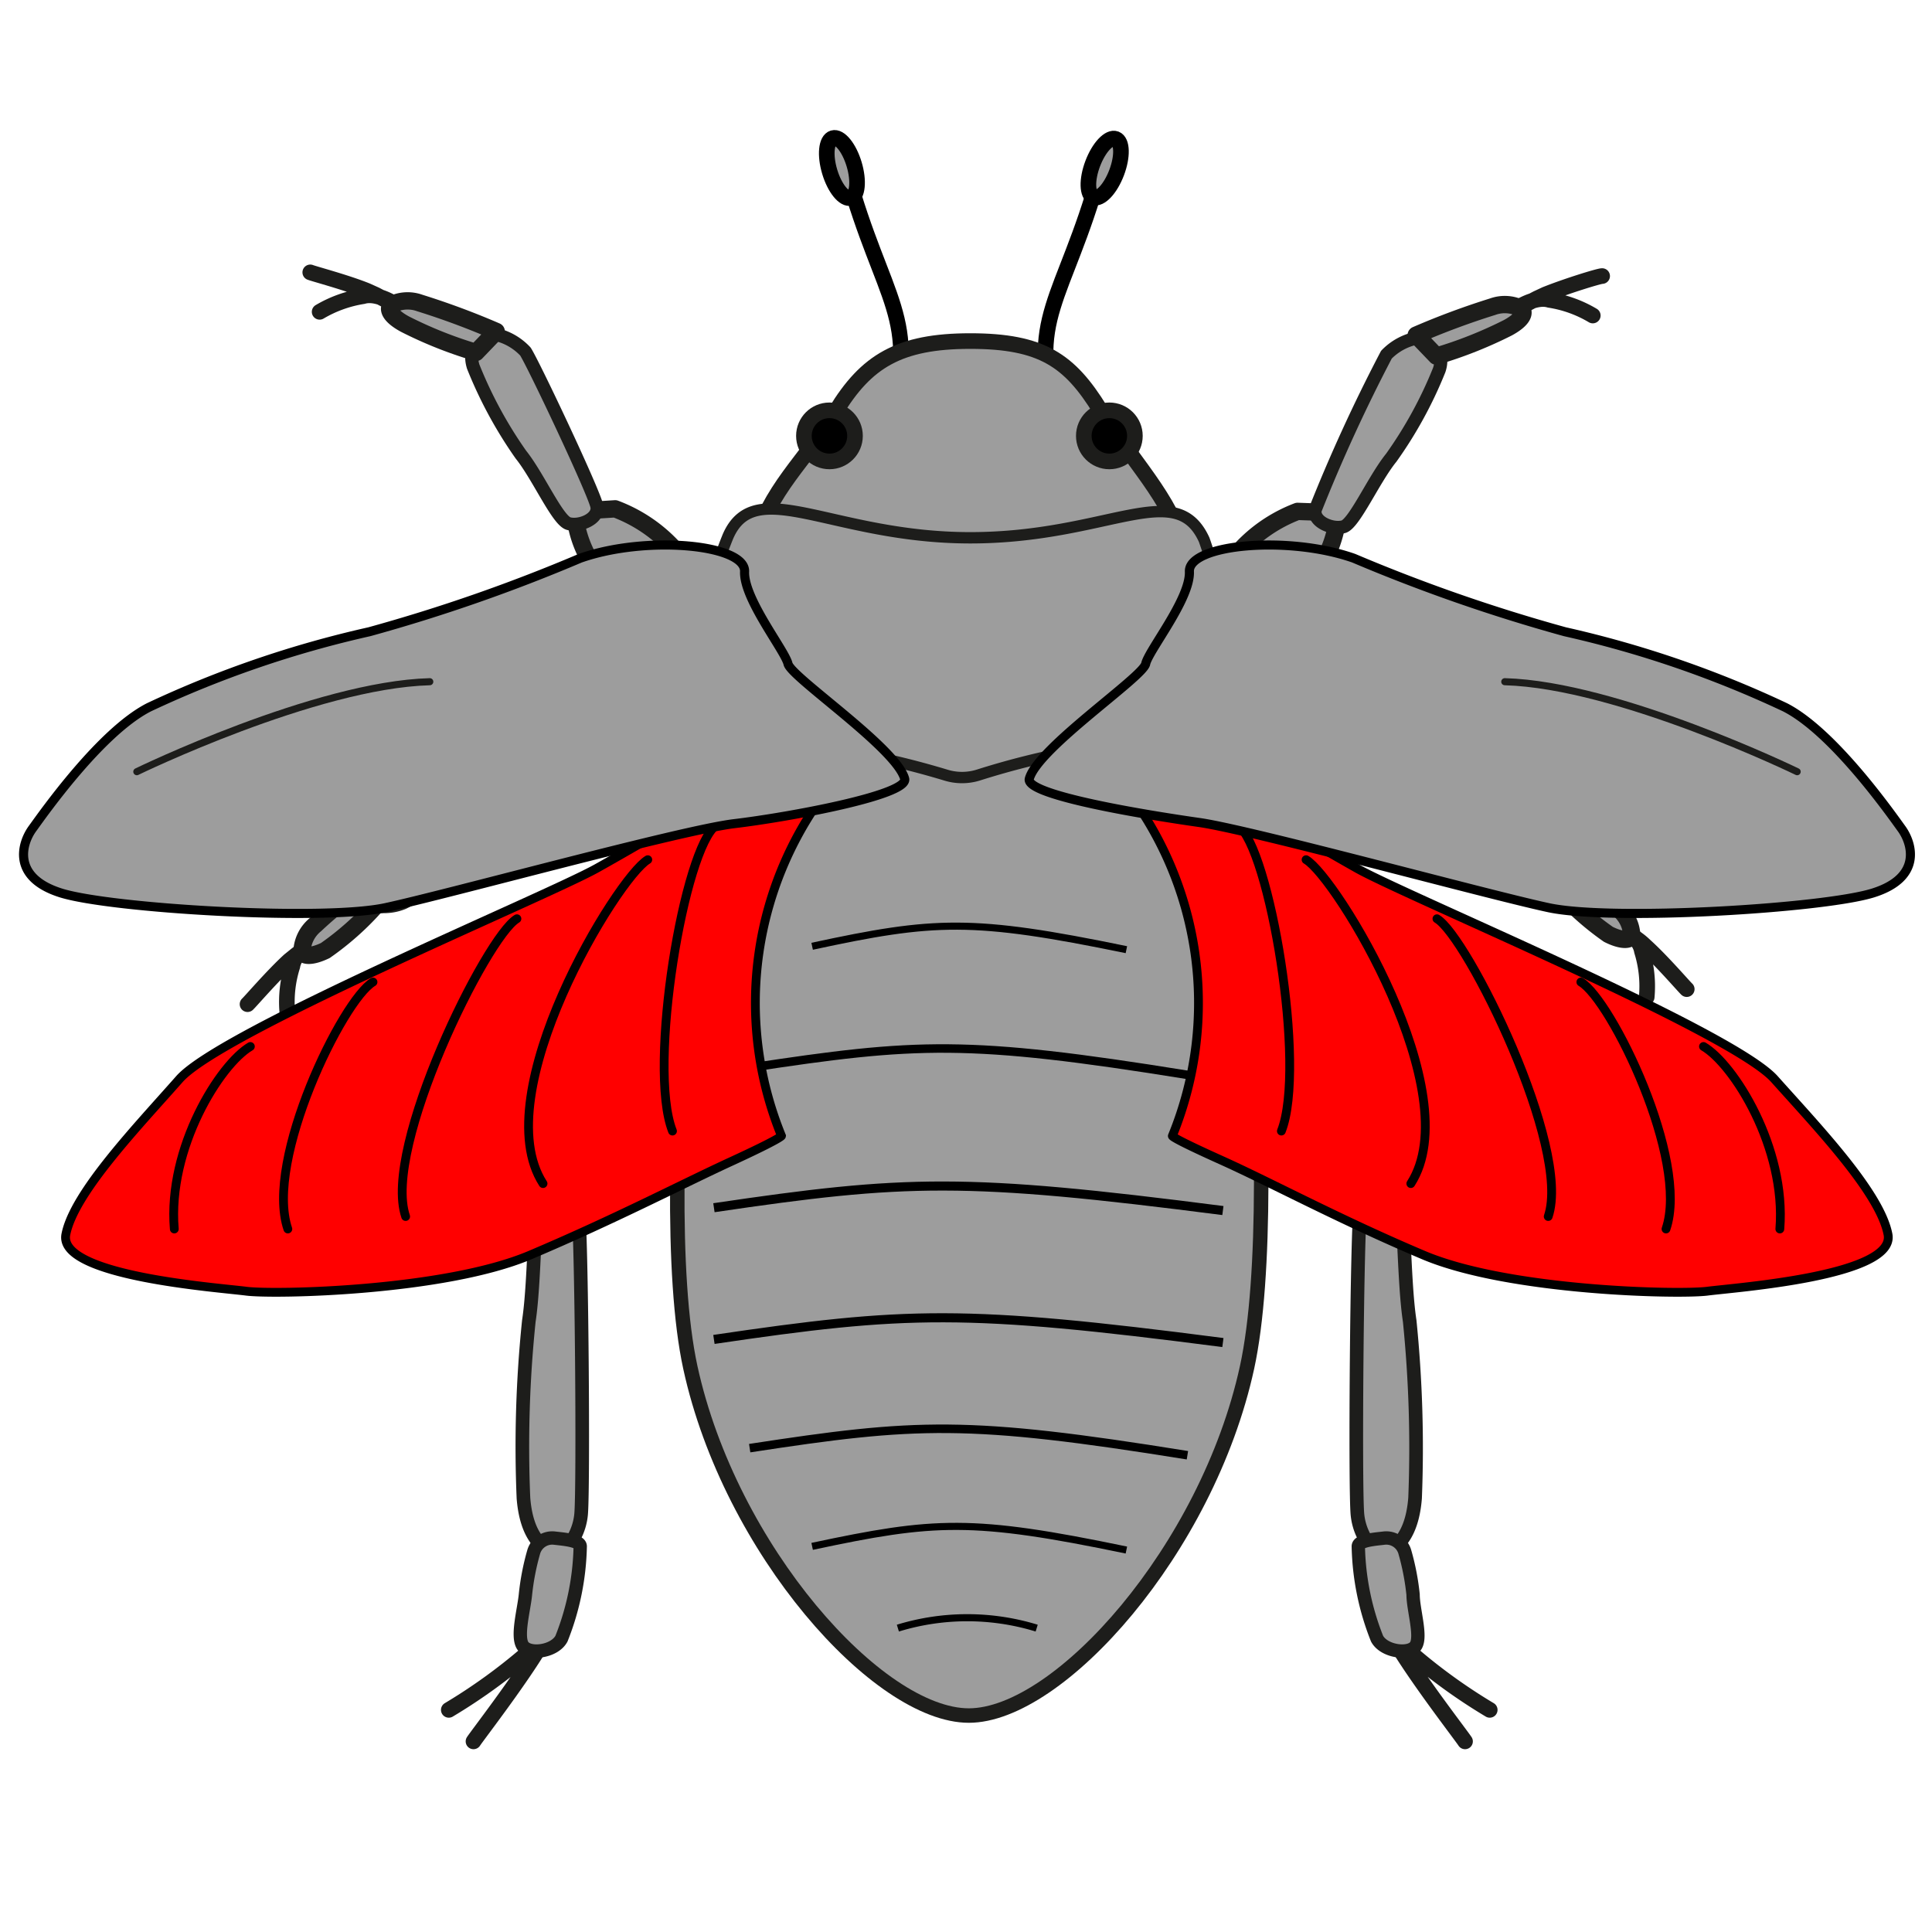<svg width="68.03" height="68.03" xmlns="http://www.w3.org/2000/svg" viewBox="0 0 68.06 68.03">
  <defs>
    <style>
      .cls-1 {
        fill: #fef4d1;
        opacity: 0;
      }

      .cls-10, .cls-11, .cls-14, .cls-19, .cls-2, .cls-20, .cls-4, .cls-5, .cls-6, .cls-7, .cls-8 {
        fill: #9d9d9d;
      }

      .cls-10, .cls-11, .cls-13, .cls-19, .cls-2, .cls-21, .cls-3, .cls-4, .cls-5, .cls-6, .cls-7, .cls-8 {
        stroke: #1d1d1b;
      }

      .cls-11, .cls-13, .cls-14, .cls-18, .cls-19, .cls-2, .cls-20, .cls-21, .cls-3, .cls-4, .cls-5, .cls-6, .cls-7, .cls-8, .cls-9 {
        stroke-linecap: round;
        stroke-linejoin: round;
      }

      .cls-2 {
        stroke-width: 0.49px;
      }

      .cls-12, .cls-15, .cls-16, .cls-21, .cls-3, .cls-9 {
        fill: none;
      }

      .cls-10, .cls-13, .cls-14, .cls-3, .cls-9 {
        stroke-width: 0.55px;
      }

      .cls-4 {
        stroke-width: 0.48px;
      }

      .cls-5 {
        stroke-width: 0.47px;
      }

      .cls-6 {
        stroke-width: 0.61px;
      }

      .cls-7 {
        stroke-width: 0.5px;
      }

      .cls-8 {
        stroke-width: 0.46px;
      }

      .cls-12, .cls-14, .cls-15, .cls-16, .cls-17, .cls-18, .cls-20, .cls-9 {
        stroke: #000;
      }

      .cls-10, .cls-12, .cls-15, .cls-16, .cls-17 {
        stroke-miterlimit: 10;
      }

      .cls-11 {
        stroke-width: 0.51px;
      }

      .cls-12 {
        stroke-width: 0.25px;
      }

      .cls-15 {
        stroke-width: 0.3px;
      }

      .cls-16 {
        stroke-width: 0.32px;
      }

      .cls-17, .cls-18 {
        fill: red;
        stroke-width: 0.31px;
      }

      .cls-19 {
        stroke-width: 0.4px;
      }

      .cls-20 {
        stroke-width: 0.32px;
      }

      .cls-21 {
        stroke-width: 0.25px;
      }
    </style>
  </defs>
  <g id="Ebene_7" data-name="Ebene 7">
    <rect class="cls-1" width="68.06" height="68.03"/>
  </g>
  <g id="Ebene_9" data-name="Ebene 9">
    <g>
      <path class="cls-2" d="M43.94,39.15s-1.17.58,1.59,2.3a4.78,4.78,0,0,0,2.19.86L49,42a3.68,3.68,0,0,0-1.52-1.94,14.84,14.84,0,0,1-1.92-.9C45.06,38.84,44.57,39,43.94,39.15Z" transform="translate(0.01 0)"/>
      <path class="cls-3" d="M51.6,61.33c-.13-.2-1.52-2-2.29-3.24-.12-.18-.22-.36-.3-.5-.6-1.06.47-.18.22-.64,0,0-.52.51.47,1.27a19.65,19.65,0,0,0,2.77,2" transform="translate(0.01 0)"/>
      <path class="cls-4" d="M48.57,54.76c.84-.22,1.19-1,1.27-2a44.45,44.45,0,0,0-.19-6.24c-.24-1.57-.17-4.71-.49-5s-1.11,0-1.24.89-.2,10-.11,10.93A2.1,2.1,0,0,0,48.57,54.76Z" transform="translate(0.01 0)"/>
      <path class="cls-5" d="M48.74,54.17a.68.68,0,0,1,.74.49,8.69,8.69,0,0,1,.29,1.5c0,.52.3,1.45.1,1.79s-1.12.23-1.37-.24a9.29,9.29,0,0,1-.66-3.25c0-.22.67-.26.9-.29Z" transform="translate(0.01 0)"/>
    </g>
    <g>
      <path class="cls-2" d="M24.33,39.15s1.17.58-1.59,2.3a4.78,4.78,0,0,1-2.19.86L19.31,42a3.68,3.68,0,0,1,1.52-1.94,14.84,14.84,0,0,0,1.92-.9C23.21,38.84,23.7,39,24.33,39.15Z" transform="translate(0.01 0)"/>
      <path class="cls-3" d="M16.67,61.33c.13-.2,1.52-2,2.28-3.24a5.36,5.36,0,0,0,.31-.5c.6-1.06-.47-.18-.22-.64,0,0,.52.51-.47,1.27a19.65,19.65,0,0,1-2.77,2" transform="translate(0.01 0)"/>
      <path class="cls-4" d="M19.7,54.76c-.84-.22-1.19-1-1.27-2a43,43,0,0,1,.19-6.24c.24-1.57.17-4.71.49-5s1.11,0,1.24.89.2,10,.11,10.93A2.1,2.1,0,0,1,19.7,54.76Z" transform="translate(0.01 0)"/>
      <path class="cls-5" d="M19.53,54.17a.68.68,0,0,0-.74.49,8.69,8.69,0,0,0-.29,1.5c-.05.52-.31,1.45-.1,1.79s1.12.23,1.37-.24a9.29,9.29,0,0,0,.66-3.25c0-.22-.67-.26-.9-.29Z" transform="translate(0.01 0)"/>
    </g>
    <g>
      <path class="cls-6" d="M42,26.49s-.73,1.27,2.89,1.19a5.34,5.34,0,0,0,2.55-.55l1-1.07a4.08,4.08,0,0,0-2.6-.9,17.38,17.38,0,0,1-2.32.35C42.8,25.49,42.44,26,42,26.49Z" transform="translate(0.01 0)"/>
      <path class="cls-3" d="M59.41,34.83c-.1-.09-.88-1-1.47-1.53a2.35,2.35,0,0,0-.26-.22l-.79-.59s.85.43.94,1A4.18,4.18,0,0,1,58,35.11" transform="translate(0.01 0)"/>
      <path class="cls-6" d="M55.39,30.71A15,15,0,0,1,57,32a1.26,1.26,0,0,1,.47.9c0,.21-.3.26-.82,0a10,10,0,0,1-2.23-2.14Z" transform="translate(0.01 0)"/>
      <path class="cls-7" d="M55.19,31.27a1.14,1.14,0,0,0-.38-1.57,22.9,22.9,0,0,0-3.68-2.13c-1-.41-2.8-1.59-3.15-1.48a.73.73,0,0,0-.22,1.16c.4.39,5.63,3.78,6.2,4A1.75,1.75,0,0,0,55.19,31.27Z" transform="translate(0.01 0)"/>
    </g>
    <g>
      <path class="cls-6" d="M42.43,22.44s-1.43-.35,1.12-2.92A5.27,5.27,0,0,1,45.7,18l1.43.05A4.11,4.11,0,0,1,46,20.59a16.63,16.63,0,0,0-1.85,1.46C43.73,22.51,43.15,22.44,42.43,22.44Z" transform="translate(0.01 0)"/>
      <path class="cls-8" d="M49.93,11.89c.76.22.92.65.76,1.13A14.79,14.79,0,0,1,49,16.11c-.61.75-1.3,2.32-1.68,2.43s-1.07-.16-1-.59a57.79,57.79,0,0,1,2.51-5.47A2.05,2.05,0,0,1,49.93,11.89Z" transform="translate(0.01 0)"/>
      <path class="cls-3" d="M56.43,9.71c-.12,0-1.28.36-2,.65l-.3.14-.88.46s.76-.58,1.32-.41a4.26,4.26,0,0,1,1.53.55" transform="translate(0.01 0)"/>
      <path class="cls-6" d="M49.88,11.79a27,27,0,0,1,2.69-1,1.26,1.26,0,0,1,1,.06c.16.14.07.39-.46.68a15.08,15.08,0,0,1-2.52,1Z" transform="translate(0.01 0)"/>
    </g>
    <g>
      <path class="cls-6" d="M24.92,22.31s1.43-.34-1.12-2.92a5.35,5.35,0,0,0-2.14-1.48L20.23,18a4,4,0,0,0,1.13,2.5,15.35,15.35,0,0,1,1.84,1.46C23.62,22.38,24.21,22.31,24.92,22.31Z" transform="translate(0.01 0)"/>
      <path class="cls-8" d="M17.42,11.76c-.76.22-.91.65-.76,1.14A15.11,15.11,0,0,0,18.34,16c.61.76,1.29,2.32,1.68,2.43s1.06-.16,1-.59-2.22-5-2.52-5.47A2.05,2.05,0,0,0,17.42,11.76Z" transform="translate(0.01 0)"/>
      <path class="cls-3" d="M10.92,9.58c.12.05,1.29.36,2,.65l.31.14.87.46s-.75-.58-1.32-.41a4.34,4.34,0,0,0-1.53.55" transform="translate(0.01 0)"/>
      <path class="cls-6" d="M17.47,11.66a27,27,0,0,0-2.69-1,1.26,1.26,0,0,0-1,.06c-.15.14-.06.39.47.68a14.78,14.78,0,0,0,2.51,1Z" transform="translate(0.01 0)"/>
    </g>
    <path class="cls-9" d="M29.83,6.07c1.25,4.53,2.63,5.15,1.45,8.76-.79,2.46-.78.52-.78.52" transform="translate(0.01 0)"/>
    <path class="cls-9" d="M38.73,6.07c-1.26,4.53-2.64,5.15-1.46,8.76.79,2.46.78.52.78.52" transform="translate(0.01 0)"/>
    <g>
      <path class="cls-6" d="M26.17,27s.73,1.27-2.89,1.18a5.28,5.28,0,0,1-2.55-.54l-.94-1.08a4.06,4.06,0,0,1,2.59-.89A17.38,17.38,0,0,0,24.7,26C25.33,26,25.68,26.5,26.17,27Z" transform="translate(0.01 0)"/>
      <path class="cls-3" d="M8.71,35.36c.1-.09.88-1,1.47-1.54l.26-.21.79-.59s-.85.43-.94,1a4.18,4.18,0,0,0-.18,1.61" transform="translate(0.01 0)"/>
      <path class="cls-6" d="M12.73,31.24a14.29,14.29,0,0,0-1.63,1.32,1.28,1.28,0,0,0-.47.91c0,.2.3.25.82,0a10.14,10.14,0,0,0,2.24-2.14Z" transform="translate(0.01 0)"/>
      <path class="cls-7" d="M12.93,31.8a1.14,1.14,0,0,1,.38-1.57A23.36,23.36,0,0,1,17,28.1c1.05-.41,2.8-1.59,3.15-1.48a.72.72,0,0,1,.22,1.16c-.4.39-5.63,3.77-6.2,4A1.75,1.75,0,0,1,12.93,31.8Z" transform="translate(0.01 0)"/>
    </g>
    <path class="cls-10" d="M34.09,24.25c2.23,0,4.38-.71,5.25-1.62s2.74-1.68,2.33-3.37-1.84-3.08-2.92-4.83S36.69,12,34.17,12s-3.67.72-4.74,2.48-2.32,2.69-2.92,4.83c-.47,1.67.63,2.47,1.51,3.37S31.87,24.25,34.09,24.25Z" transform="translate(0.01 0)"/>
    <path class="cls-11" d="M34.12,60.42c3.18,0,8.4-5.85,9.8-12.26s-.51-23.9-1.27-25.6-4.35-1.08-8.24-1.08-7.84-.62-8.59,1.08-2.91,19.18-1.51,25.6S30.93,60.42,34.12,60.42Z" transform="translate(0.01 0)"/>
    <path class="cls-12" d="M31.62,57.34a8.34,8.34,0,0,1,4.89,0" transform="translate(0.01 0)"/>
    <circle class="cls-13" cx="39.08" cy="15.34" r="0.9"/>
    <circle class="cls-13" cx="29.22" cy="15.34" r="0.9"/>
    <ellipse class="cls-14" cx="29.65" cy="5.9" rx="0.45" ry="1.1" transform="translate(-0.44 8.73) rotate(-16.62)"/>
    <ellipse class="cls-14" cx="38.9" cy="5.9" rx="1.1" ry="0.45" transform="translate(19.61 40.19) rotate(-69.24)"/>
    <path class="cls-12" d="M28.6,54.46c4.32-.92,5.63-1,11.07.13" transform="translate(0.01 0)"/>
    <path class="cls-15" d="M26.4,51c5.87-.9,7.66-1,15.42.25" transform="translate(0.01 0)"/>
    <path class="cls-16" d="M25.14,47.17c6.77-1,8.84-1.07,17.93.11" transform="translate(0.01 0)"/>
    <path class="cls-16" d="M25.14,42.53c6.77-1,8.84-1.07,17.93.1" transform="translate(0.01 0)"/>
    <path class="cls-15" d="M26.4,37.6c5.87-.89,7.66-1,15.42.25" transform="translate(0.01 0)"/>
    <path class="cls-12" d="M28.6,33.32c4.32-.93,5.63-1,11.07.12" transform="translate(0.01 0)"/>
  </g>
  <g id="Ebene_11" data-name="Ebene 11">
    <g>
      <path class="cls-17" d="M38.55,25.2S46,29.57,47.8,30.58,61,36.32,62.5,38s3.72,4,4,5.47-5.36,1.87-6.36,2-7,0-10-1.27S44.8,41.66,43,40.85,41.29,40,41.29,40a12.39,12.39,0,0,0-1.8-12.43C38,25.62,38.55,25.2,38.55,25.2Z" transform="translate(0.01 0)"/>
      <path class="cls-18" d="M55.68,34.58c1.06.62,3.83,6.27,3,8.7" transform="translate(0.01 0)"/>
      <path class="cls-18" d="M50.61,32.35c1.06.62,4.75,8.06,3.92,10.49" transform="translate(0.01 0)"/>
      <path class="cls-18" d="M46,30.27c1.06.62,5.73,8.24,3.69,11.41" transform="translate(0.01 0)"/>
      <path class="cls-18" d="M43.59,29.05c1.12.77,2.43,8.52,1.54,10.78" transform="translate(0.01 0)"/>
      <path class="cls-18" d="M60,36.85c1.06.62,2.92,3.56,2.69,6.43" transform="translate(0.01 0)"/>
    </g>
    <g>
      <path class="cls-17" d="M30.26,25.2S22.82,29.57,21,30.58,7.79,36.32,6.31,38s-3.71,4-4,5.47,5.35,1.87,6.35,2,7,0,10-1.27,5.33-2.49,7.09-3.3S27.52,40,27.52,40a12.39,12.39,0,0,1,1.8-12.43C30.81,25.62,30.26,25.2,30.26,25.2Z" transform="translate(0.01 0)"/>
      <path class="cls-18" d="M13.13,34.58c-1.06.62-3.83,6.27-3,8.7" transform="translate(0.01 0)"/>
      <path class="cls-18" d="M18.2,32.35c-1.06.62-4.75,8.06-3.92,10.49" transform="translate(0.01 0)"/>
      <path class="cls-18" d="M22.81,30.27c-1.06.62-5.73,8.24-3.69,11.41" transform="translate(0.01 0)"/>
      <path class="cls-18" d="M25.23,29.05c-1.13.77-2.44,8.52-1.55,10.78" transform="translate(0.01 0)"/>
      <path class="cls-18" d="M8.81,36.85c-1.06.62-2.92,3.56-2.68,6.43" transform="translate(0.01 0)"/>
    </g>
    <path class="cls-19" d="M33.31,27.29a1.93,1.93,0,0,0,1.14,0A28.22,28.22,0,0,1,41.62,26c3.34,0,.79-7,.79-7-1-2.19-3.38-.07-8.24-.07s-7.57-2.24-8.53-.06c0,0-3,7.18.37,7.18A29.53,29.53,0,0,1,33.31,27.29Z" transform="translate(0.01 0)"/>
    <g>
      <path class="cls-20" d="M31.86,27.42c-.29-1.08-4-3.58-4.11-4.05s-1.57-2.29-1.53-3.25-3.46-1.29-5.79-.47A59.2,59.2,0,0,1,13,22.24,37.46,37.46,0,0,0,5.24,24.9c-1.71.87-3.74,3.77-4.11,4.28s-.74,1.71,1,2.26,9.21,1,11.44.52S24,29.22,25.86,29,32,28,31.86,27.42Z" transform="translate(0.01 0)"/>
      <path class="cls-21" d="M4.81,27.17S11.1,24.11,15.13,24" transform="translate(0.01 0)"/>
    </g>
    <g>
      <path class="cls-20" d="M36.25,27.42c.29-1.08,4-3.58,4.1-4.05s1.58-2.29,1.54-3.25,3.46-1.29,5.79-.47a59.61,59.61,0,0,0,7.44,2.59,37.36,37.36,0,0,1,7.75,2.66c1.71.87,3.74,3.77,4.11,4.28s.74,1.71-1,2.26-9.21,1-11.44.52-10.47-2.74-12.3-3S36.09,28,36.25,27.42Z" transform="translate(0.01 0)"/>
      <path class="cls-21" d="M63.3,27.17S57,24.11,53,24" transform="translate(0.01 0)"/>
    </g>
  </g>
</svg>
